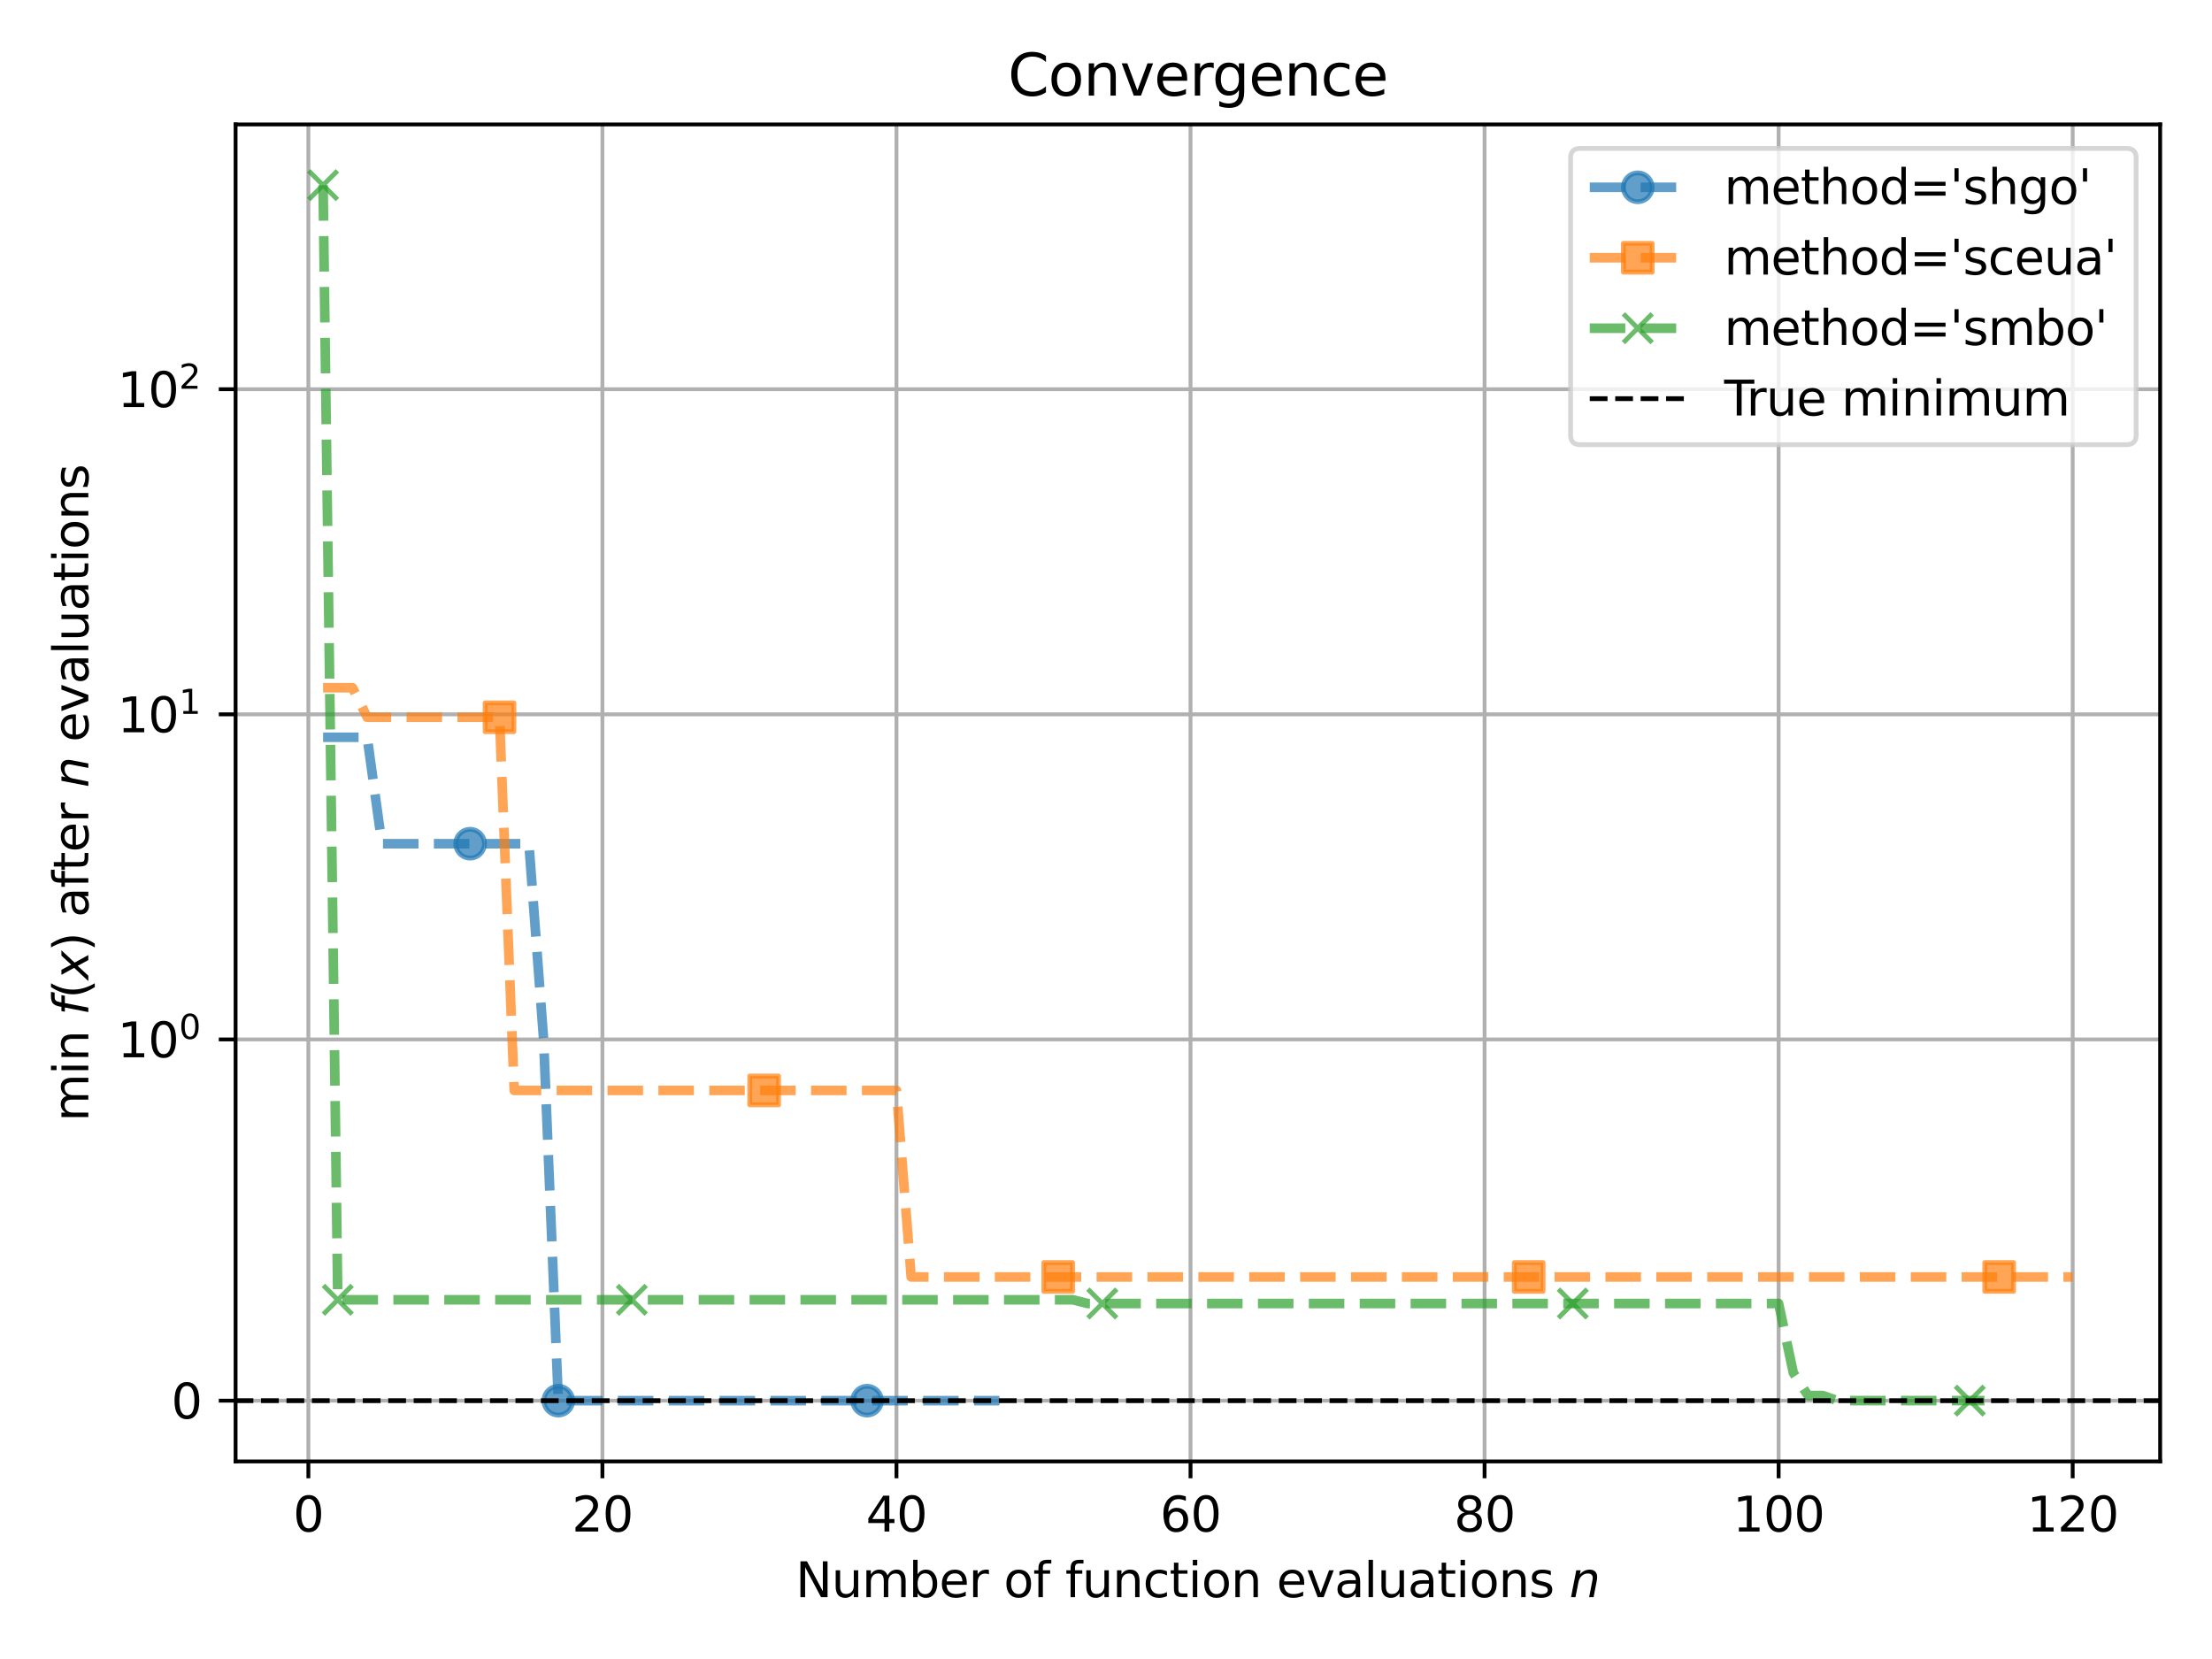 <?xml version="1.0" encoding="utf-8" standalone="no"?>
<!DOCTYPE svg PUBLIC "-//W3C//DTD SVG 1.1//EN"
  "http://www.w3.org/Graphics/SVG/1.1/DTD/svg11.dtd">
<svg xmlns:xlink="http://www.w3.org/1999/xlink" width="460.8pt" height="345.6pt" viewBox="0 0 460.8 345.6" xmlns="http://www.w3.org/2000/svg" version="1.1">
 <defs>
  <style type="text/css">*{stroke-linejoin: round; stroke-linecap: butt}</style>
 </defs>
 <g id="figure_1">
  <g id="patch_1">
   <path d="M 0 345.6 
L 460.8 345.6 
L 460.8 0 
L 0 0 
z
" style="fill: #ffffff"/>
  </g>
  <g id="axes_1">
   <g id="patch_2">
    <path d="M 49.078 304.444 
L 450 304.444 
L 450 25.918 
L 49.078 25.918 
z
" style="fill: #ffffff"/>
   </g>
   <g id="matplotlib.axis_1">
    <g id="xtick_1">
     <g id="line2d_1">
      <path d="M 64.239 304.444 
L 64.239 25.918 
" clip-path="url(#p460c9f48eb)" style="fill: none; stroke: #b0b0b0; stroke-width: 0.8; stroke-linecap: square"/>
     </g>
     <g id="line2d_2">
      <defs>
       <path id="mf8e4bfda42" d="M 0 0 
L 0 3.5 
" style="stroke: #000000; stroke-width: 0.8"/>
      </defs>
      <g>
       <use xlink:href="#mf8e4bfda42" x="64.239" y="304.444" style="stroke: #000000; stroke-width: 0.8"/>
      </g>
     </g>
     <g id="text_1">
      <!-- 0 -->
      <g transform="translate(61.058 319.042) scale(0.1 -0.1)">
       <defs>
        <path id="DejaVuSans-30" d="M 2034 4250 
Q 1547 4250 1301 3770 
Q 1056 3291 1056 2328 
Q 1056 1369 1301 889 
Q 1547 409 2034 409 
Q 2525 409 2770 889 
Q 3016 1369 3016 2328 
Q 3016 3291 2770 3770 
Q 2525 4250 2034 4250 
z
M 2034 4750 
Q 2819 4750 3233 4129 
Q 3647 3509 3647 2328 
Q 3647 1150 3233 529 
Q 2819 -91 2034 -91 
Q 1250 -91 836 529 
Q 422 1150 422 2328 
Q 422 3509 836 4129 
Q 1250 4750 2034 4750 
z
" transform="scale(0.016)"/>
       </defs>
       <use xlink:href="#DejaVuSans-30"/>
      </g>
     </g>
    </g>
    <g id="xtick_2">
     <g id="line2d_3">
      <path d="M 125.495 304.444 
L 125.495 25.918 
" clip-path="url(#p460c9f48eb)" style="fill: none; stroke: #b0b0b0; stroke-width: 0.8; stroke-linecap: square"/>
     </g>
     <g id="line2d_4">
      <g>
       <use xlink:href="#mf8e4bfda42" x="125.495" y="304.444" style="stroke: #000000; stroke-width: 0.8"/>
      </g>
     </g>
     <g id="text_2">
      <!-- 20 -->
      <g transform="translate(119.133 319.042) scale(0.1 -0.1)">
       <defs>
        <path id="DejaVuSans-32" d="M 1228 531 
L 3431 531 
L 3431 0 
L 469 0 
L 469 531 
Q 828 903 1448 1529 
Q 2069 2156 2228 2338 
Q 2531 2678 2651 2914 
Q 2772 3150 2772 3378 
Q 2772 3750 2511 3984 
Q 2250 4219 1831 4219 
Q 1534 4219 1204 4116 
Q 875 4013 500 3803 
L 500 4441 
Q 881 4594 1212 4672 
Q 1544 4750 1819 4750 
Q 2544 4750 2975 4387 
Q 3406 4025 3406 3419 
Q 3406 3131 3298 2873 
Q 3191 2616 2906 2266 
Q 2828 2175 2409 1742 
Q 1991 1309 1228 531 
z
" transform="scale(0.016)"/>
       </defs>
       <use xlink:href="#DejaVuSans-32"/>
       <use xlink:href="#DejaVuSans-30" x="63.623"/>
      </g>
     </g>
    </g>
    <g id="xtick_3">
     <g id="line2d_5">
      <path d="M 186.751 304.444 
L 186.751 25.918 
" clip-path="url(#p460c9f48eb)" style="fill: none; stroke: #b0b0b0; stroke-width: 0.8; stroke-linecap: square"/>
     </g>
     <g id="line2d_6">
      <g>
       <use xlink:href="#mf8e4bfda42" x="186.751" y="304.444" style="stroke: #000000; stroke-width: 0.8"/>
      </g>
     </g>
     <g id="text_3">
      <!-- 40 -->
      <g transform="translate(180.389 319.042) scale(0.1 -0.1)">
       <defs>
        <path id="DejaVuSans-34" d="M 2419 4116 
L 825 1625 
L 2419 1625 
L 2419 4116 
z
M 2253 4666 
L 3047 4666 
L 3047 1625 
L 3713 1625 
L 3713 1100 
L 3047 1100 
L 3047 0 
L 2419 0 
L 2419 1100 
L 313 1100 
L 313 1709 
L 2253 4666 
z
" transform="scale(0.016)"/>
       </defs>
       <use xlink:href="#DejaVuSans-34"/>
       <use xlink:href="#DejaVuSans-30" x="63.623"/>
      </g>
     </g>
    </g>
    <g id="xtick_4">
     <g id="line2d_7">
      <path d="M 248.008 304.444 
L 248.008 25.918 
" clip-path="url(#p460c9f48eb)" style="fill: none; stroke: #b0b0b0; stroke-width: 0.8; stroke-linecap: square"/>
     </g>
     <g id="line2d_8">
      <g>
       <use xlink:href="#mf8e4bfda42" x="248.008" y="304.444" style="stroke: #000000; stroke-width: 0.8"/>
      </g>
     </g>
     <g id="text_4">
      <!-- 60 -->
      <g transform="translate(241.645 319.042) scale(0.1 -0.1)">
       <defs>
        <path id="DejaVuSans-36" d="M 2113 2584 
Q 1688 2584 1439 2293 
Q 1191 2003 1191 1497 
Q 1191 994 1439 701 
Q 1688 409 2113 409 
Q 2538 409 2786 701 
Q 3034 994 3034 1497 
Q 3034 2003 2786 2293 
Q 2538 2584 2113 2584 
z
M 3366 4563 
L 3366 3988 
Q 3128 4100 2886 4159 
Q 2644 4219 2406 4219 
Q 1781 4219 1451 3797 
Q 1122 3375 1075 2522 
Q 1259 2794 1537 2939 
Q 1816 3084 2150 3084 
Q 2853 3084 3261 2657 
Q 3669 2231 3669 1497 
Q 3669 778 3244 343 
Q 2819 -91 2113 -91 
Q 1303 -91 875 529 
Q 447 1150 447 2328 
Q 447 3434 972 4092 
Q 1497 4750 2381 4750 
Q 2619 4750 2861 4703 
Q 3103 4656 3366 4563 
z
" transform="scale(0.016)"/>
       </defs>
       <use xlink:href="#DejaVuSans-36"/>
       <use xlink:href="#DejaVuSans-30" x="63.623"/>
      </g>
     </g>
    </g>
    <g id="xtick_5">
     <g id="line2d_9">
      <path d="M 309.264 304.444 
L 309.264 25.918 
" clip-path="url(#p460c9f48eb)" style="fill: none; stroke: #b0b0b0; stroke-width: 0.8; stroke-linecap: square"/>
     </g>
     <g id="line2d_10">
      <g>
       <use xlink:href="#mf8e4bfda42" x="309.264" y="304.444" style="stroke: #000000; stroke-width: 0.8"/>
      </g>
     </g>
     <g id="text_5">
      <!-- 80 -->
      <g transform="translate(302.901 319.042) scale(0.1 -0.1)">
       <defs>
        <path id="DejaVuSans-38" d="M 2034 2216 
Q 1584 2216 1326 1975 
Q 1069 1734 1069 1313 
Q 1069 891 1326 650 
Q 1584 409 2034 409 
Q 2484 409 2743 651 
Q 3003 894 3003 1313 
Q 3003 1734 2745 1975 
Q 2488 2216 2034 2216 
z
M 1403 2484 
Q 997 2584 770 2862 
Q 544 3141 544 3541 
Q 544 4100 942 4425 
Q 1341 4750 2034 4750 
Q 2731 4750 3128 4425 
Q 3525 4100 3525 3541 
Q 3525 3141 3298 2862 
Q 3072 2584 2669 2484 
Q 3125 2378 3379 2068 
Q 3634 1759 3634 1313 
Q 3634 634 3220 271 
Q 2806 -91 2034 -91 
Q 1263 -91 848 271 
Q 434 634 434 1313 
Q 434 1759 690 2068 
Q 947 2378 1403 2484 
z
M 1172 3481 
Q 1172 3119 1398 2916 
Q 1625 2713 2034 2713 
Q 2441 2713 2670 2916 
Q 2900 3119 2900 3481 
Q 2900 3844 2670 4047 
Q 2441 4250 2034 4250 
Q 1625 4250 1398 4047 
Q 1172 3844 1172 3481 
z
" transform="scale(0.016)"/>
       </defs>
       <use xlink:href="#DejaVuSans-38"/>
       <use xlink:href="#DejaVuSans-30" x="63.623"/>
      </g>
     </g>
    </g>
    <g id="xtick_6">
     <g id="line2d_11">
      <path d="M 370.52 304.444 
L 370.52 25.918 
" clip-path="url(#p460c9f48eb)" style="fill: none; stroke: #b0b0b0; stroke-width: 0.8; stroke-linecap: square"/>
     </g>
     <g id="line2d_12">
      <g>
       <use xlink:href="#mf8e4bfda42" x="370.52" y="304.444" style="stroke: #000000; stroke-width: 0.8"/>
      </g>
     </g>
     <g id="text_6">
      <!-- 100 -->
      <g transform="translate(360.976 319.042) scale(0.1 -0.1)">
       <defs>
        <path id="DejaVuSans-31" d="M 794 531 
L 1825 531 
L 1825 4091 
L 703 3866 
L 703 4441 
L 1819 4666 
L 2450 4666 
L 2450 531 
L 3481 531 
L 3481 0 
L 794 0 
L 794 531 
z
" transform="scale(0.016)"/>
       </defs>
       <use xlink:href="#DejaVuSans-31"/>
       <use xlink:href="#DejaVuSans-30" x="63.623"/>
       <use xlink:href="#DejaVuSans-30" x="127.246"/>
      </g>
     </g>
    </g>
    <g id="xtick_7">
     <g id="line2d_13">
      <path d="M 431.776 304.444 
L 431.776 25.918 
" clip-path="url(#p460c9f48eb)" style="fill: none; stroke: #b0b0b0; stroke-width: 0.8; stroke-linecap: square"/>
     </g>
     <g id="line2d_14">
      <g>
       <use xlink:href="#mf8e4bfda42" x="431.776" y="304.444" style="stroke: #000000; stroke-width: 0.8"/>
      </g>
     </g>
     <g id="text_7">
      <!-- 120 -->
      <g transform="translate(422.233 319.042) scale(0.1 -0.1)">
       <use xlink:href="#DejaVuSans-31"/>
       <use xlink:href="#DejaVuSans-32" x="63.623"/>
       <use xlink:href="#DejaVuSans-30" x="127.246"/>
      </g>
     </g>
    </g>
    <g id="text_8">
     <!-- Number of function evaluations $n$ -->
     <g transform="translate(165.739 332.72) scale(0.1 -0.1)">
      <defs>
       <path id="DejaVuSans-4e" d="M 628 4666 
L 1478 4666 
L 3547 763 
L 3547 4666 
L 4159 4666 
L 4159 0 
L 3309 0 
L 1241 3903 
L 1241 0 
L 628 0 
L 628 4666 
z
" transform="scale(0.016)"/>
       <path id="DejaVuSans-75" d="M 544 1381 
L 544 3500 
L 1119 3500 
L 1119 1403 
Q 1119 906 1312 657 
Q 1506 409 1894 409 
Q 2359 409 2629 706 
Q 2900 1003 2900 1516 
L 2900 3500 
L 3475 3500 
L 3475 0 
L 2900 0 
L 2900 538 
Q 2691 219 2414 64 
Q 2138 -91 1772 -91 
Q 1169 -91 856 284 
Q 544 659 544 1381 
z
M 1991 3584 
L 1991 3584 
z
" transform="scale(0.016)"/>
       <path id="DejaVuSans-6d" d="M 3328 2828 
Q 3544 3216 3844 3400 
Q 4144 3584 4550 3584 
Q 5097 3584 5394 3201 
Q 5691 2819 5691 2113 
L 5691 0 
L 5113 0 
L 5113 2094 
Q 5113 2597 4934 2840 
Q 4756 3084 4391 3084 
Q 3944 3084 3684 2787 
Q 3425 2491 3425 1978 
L 3425 0 
L 2847 0 
L 2847 2094 
Q 2847 2600 2669 2842 
Q 2491 3084 2119 3084 
Q 1678 3084 1418 2786 
Q 1159 2488 1159 1978 
L 1159 0 
L 581 0 
L 581 3500 
L 1159 3500 
L 1159 2956 
Q 1356 3278 1631 3431 
Q 1906 3584 2284 3584 
Q 2666 3584 2933 3390 
Q 3200 3197 3328 2828 
z
" transform="scale(0.016)"/>
       <path id="DejaVuSans-62" d="M 3116 1747 
Q 3116 2381 2855 2742 
Q 2594 3103 2138 3103 
Q 1681 3103 1420 2742 
Q 1159 2381 1159 1747 
Q 1159 1113 1420 752 
Q 1681 391 2138 391 
Q 2594 391 2855 752 
Q 3116 1113 3116 1747 
z
M 1159 2969 
Q 1341 3281 1617 3432 
Q 1894 3584 2278 3584 
Q 2916 3584 3314 3078 
Q 3713 2572 3713 1747 
Q 3713 922 3314 415 
Q 2916 -91 2278 -91 
Q 1894 -91 1617 61 
Q 1341 213 1159 525 
L 1159 0 
L 581 0 
L 581 4863 
L 1159 4863 
L 1159 2969 
z
" transform="scale(0.016)"/>
       <path id="DejaVuSans-65" d="M 3597 1894 
L 3597 1613 
L 953 1613 
Q 991 1019 1311 708 
Q 1631 397 2203 397 
Q 2534 397 2845 478 
Q 3156 559 3463 722 
L 3463 178 
Q 3153 47 2828 -22 
Q 2503 -91 2169 -91 
Q 1331 -91 842 396 
Q 353 884 353 1716 
Q 353 2575 817 3079 
Q 1281 3584 2069 3584 
Q 2775 3584 3186 3129 
Q 3597 2675 3597 1894 
z
M 3022 2063 
Q 3016 2534 2758 2815 
Q 2500 3097 2075 3097 
Q 1594 3097 1305 2825 
Q 1016 2553 972 2059 
L 3022 2063 
z
" transform="scale(0.016)"/>
       <path id="DejaVuSans-72" d="M 2631 2963 
Q 2534 3019 2420 3045 
Q 2306 3072 2169 3072 
Q 1681 3072 1420 2755 
Q 1159 2438 1159 1844 
L 1159 0 
L 581 0 
L 581 3500 
L 1159 3500 
L 1159 2956 
Q 1341 3275 1631 3429 
Q 1922 3584 2338 3584 
Q 2397 3584 2469 3576 
Q 2541 3569 2628 3553 
L 2631 2963 
z
" transform="scale(0.016)"/>
       <path id="DejaVuSans-20" transform="scale(0.016)"/>
       <path id="DejaVuSans-6f" d="M 1959 3097 
Q 1497 3097 1228 2736 
Q 959 2375 959 1747 
Q 959 1119 1226 758 
Q 1494 397 1959 397 
Q 2419 397 2687 759 
Q 2956 1122 2956 1747 
Q 2956 2369 2687 2733 
Q 2419 3097 1959 3097 
z
M 1959 3584 
Q 2709 3584 3137 3096 
Q 3566 2609 3566 1747 
Q 3566 888 3137 398 
Q 2709 -91 1959 -91 
Q 1206 -91 779 398 
Q 353 888 353 1747 
Q 353 2609 779 3096 
Q 1206 3584 1959 3584 
z
" transform="scale(0.016)"/>
       <path id="DejaVuSans-66" d="M 2375 4863 
L 2375 4384 
L 1825 4384 
Q 1516 4384 1395 4259 
Q 1275 4134 1275 3809 
L 1275 3500 
L 2222 3500 
L 2222 3053 
L 1275 3053 
L 1275 0 
L 697 0 
L 697 3053 
L 147 3053 
L 147 3500 
L 697 3500 
L 697 3744 
Q 697 4328 969 4595 
Q 1241 4863 1831 4863 
L 2375 4863 
z
" transform="scale(0.016)"/>
       <path id="DejaVuSans-6e" d="M 3513 2113 
L 3513 0 
L 2938 0 
L 2938 2094 
Q 2938 2591 2744 2837 
Q 2550 3084 2163 3084 
Q 1697 3084 1428 2787 
Q 1159 2491 1159 1978 
L 1159 0 
L 581 0 
L 581 3500 
L 1159 3500 
L 1159 2956 
Q 1366 3272 1645 3428 
Q 1925 3584 2291 3584 
Q 2894 3584 3203 3211 
Q 3513 2838 3513 2113 
z
" transform="scale(0.016)"/>
       <path id="DejaVuSans-63" d="M 3122 3366 
L 3122 2828 
Q 2878 2963 2633 3030 
Q 2388 3097 2138 3097 
Q 1578 3097 1268 2742 
Q 959 2388 959 1747 
Q 959 1106 1268 751 
Q 1578 397 2138 397 
Q 2388 397 2633 464 
Q 2878 531 3122 666 
L 3122 134 
Q 2881 22 2623 -34 
Q 2366 -91 2075 -91 
Q 1284 -91 818 406 
Q 353 903 353 1747 
Q 353 2603 823 3093 
Q 1294 3584 2113 3584 
Q 2378 3584 2631 3529 
Q 2884 3475 3122 3366 
z
" transform="scale(0.016)"/>
       <path id="DejaVuSans-74" d="M 1172 4494 
L 1172 3500 
L 2356 3500 
L 2356 3053 
L 1172 3053 
L 1172 1153 
Q 1172 725 1289 603 
Q 1406 481 1766 481 
L 2356 481 
L 2356 0 
L 1766 0 
Q 1100 0 847 248 
Q 594 497 594 1153 
L 594 3053 
L 172 3053 
L 172 3500 
L 594 3500 
L 594 4494 
L 1172 4494 
z
" transform="scale(0.016)"/>
       <path id="DejaVuSans-69" d="M 603 3500 
L 1178 3500 
L 1178 0 
L 603 0 
L 603 3500 
z
M 603 4863 
L 1178 4863 
L 1178 4134 
L 603 4134 
L 603 4863 
z
" transform="scale(0.016)"/>
       <path id="DejaVuSans-76" d="M 191 3500 
L 800 3500 
L 1894 563 
L 2988 3500 
L 3597 3500 
L 2284 0 
L 1503 0 
L 191 3500 
z
" transform="scale(0.016)"/>
       <path id="DejaVuSans-61" d="M 2194 1759 
Q 1497 1759 1228 1600 
Q 959 1441 959 1056 
Q 959 750 1161 570 
Q 1363 391 1709 391 
Q 2188 391 2477 730 
Q 2766 1069 2766 1631 
L 2766 1759 
L 2194 1759 
z
M 3341 1997 
L 3341 0 
L 2766 0 
L 2766 531 
Q 2569 213 2275 61 
Q 1981 -91 1556 -91 
Q 1019 -91 701 211 
Q 384 513 384 1019 
Q 384 1609 779 1909 
Q 1175 2209 1959 2209 
L 2766 2209 
L 2766 2266 
Q 2766 2663 2505 2880 
Q 2244 3097 1772 3097 
Q 1472 3097 1187 3025 
Q 903 2953 641 2809 
L 641 3341 
Q 956 3463 1253 3523 
Q 1550 3584 1831 3584 
Q 2591 3584 2966 3190 
Q 3341 2797 3341 1997 
z
" transform="scale(0.016)"/>
       <path id="DejaVuSans-6c" d="M 603 4863 
L 1178 4863 
L 1178 0 
L 603 0 
L 603 4863 
z
" transform="scale(0.016)"/>
       <path id="DejaVuSans-73" d="M 2834 3397 
L 2834 2853 
Q 2591 2978 2328 3040 
Q 2066 3103 1784 3103 
Q 1356 3103 1142 2972 
Q 928 2841 928 2578 
Q 928 2378 1081 2264 
Q 1234 2150 1697 2047 
L 1894 2003 
Q 2506 1872 2764 1633 
Q 3022 1394 3022 966 
Q 3022 478 2636 193 
Q 2250 -91 1575 -91 
Q 1294 -91 989 -36 
Q 684 19 347 128 
L 347 722 
Q 666 556 975 473 
Q 1284 391 1588 391 
Q 1994 391 2212 530 
Q 2431 669 2431 922 
Q 2431 1156 2273 1281 
Q 2116 1406 1581 1522 
L 1381 1569 
Q 847 1681 609 1914 
Q 372 2147 372 2553 
Q 372 3047 722 3315 
Q 1072 3584 1716 3584 
Q 2034 3584 2315 3537 
Q 2597 3491 2834 3397 
z
" transform="scale(0.016)"/>
       <path id="DejaVuSans-Oblique-6e" d="M 3566 2113 
L 3156 0 
L 2578 0 
L 2988 2091 
Q 3016 2238 3031 2350 
Q 3047 2463 3047 2528 
Q 3047 2791 2881 2937 
Q 2716 3084 2419 3084 
Q 1956 3084 1622 2776 
Q 1288 2469 1184 1941 
L 800 0 
L 225 0 
L 903 3500 
L 1478 3500 
L 1363 2950 
Q 1603 3253 1940 3418 
Q 2278 3584 2650 3584 
Q 3113 3584 3367 3334 
Q 3622 3084 3622 2631 
Q 3622 2519 3608 2391 
Q 3594 2263 3566 2113 
z
" transform="scale(0.016)"/>
      </defs>
      <use xlink:href="#DejaVuSans-4e" transform="translate(0 0.016)"/>
      <use xlink:href="#DejaVuSans-75" transform="translate(74.805 0.016)"/>
      <use xlink:href="#DejaVuSans-6d" transform="translate(138.184 0.016)"/>
      <use xlink:href="#DejaVuSans-62" transform="translate(235.596 0.016)"/>
      <use xlink:href="#DejaVuSans-65" transform="translate(299.072 0.016)"/>
      <use xlink:href="#DejaVuSans-72" transform="translate(360.596 0.016)"/>
      <use xlink:href="#DejaVuSans-20" transform="translate(401.709 0.016)"/>
      <use xlink:href="#DejaVuSans-6f" transform="translate(433.496 0.016)"/>
      <use xlink:href="#DejaVuSans-66" transform="translate(494.678 0.016)"/>
      <use xlink:href="#DejaVuSans-20" transform="translate(529.883 0.016)"/>
      <use xlink:href="#DejaVuSans-66" transform="translate(561.67 0.016)"/>
      <use xlink:href="#DejaVuSans-75" transform="translate(596.875 0.016)"/>
      <use xlink:href="#DejaVuSans-6e" transform="translate(660.254 0.016)"/>
      <use xlink:href="#DejaVuSans-63" transform="translate(723.633 0.016)"/>
      <use xlink:href="#DejaVuSans-74" transform="translate(778.613 0.016)"/>
      <use xlink:href="#DejaVuSans-69" transform="translate(817.822 0.016)"/>
      <use xlink:href="#DejaVuSans-6f" transform="translate(845.605 0.016)"/>
      <use xlink:href="#DejaVuSans-6e" transform="translate(906.787 0.016)"/>
      <use xlink:href="#DejaVuSans-20" transform="translate(970.166 0.016)"/>
      <use xlink:href="#DejaVuSans-65" transform="translate(1001.953 0.016)"/>
      <use xlink:href="#DejaVuSans-76" transform="translate(1063.477 0.016)"/>
      <use xlink:href="#DejaVuSans-61" transform="translate(1122.656 0.016)"/>
      <use xlink:href="#DejaVuSans-6c" transform="translate(1183.936 0.016)"/>
      <use xlink:href="#DejaVuSans-75" transform="translate(1211.719 0.016)"/>
      <use xlink:href="#DejaVuSans-61" transform="translate(1275.098 0.016)"/>
      <use xlink:href="#DejaVuSans-74" transform="translate(1336.377 0.016)"/>
      <use xlink:href="#DejaVuSans-69" transform="translate(1375.586 0.016)"/>
      <use xlink:href="#DejaVuSans-6f" transform="translate(1403.369 0.016)"/>
      <use xlink:href="#DejaVuSans-6e" transform="translate(1464.551 0.016)"/>
      <use xlink:href="#DejaVuSans-73" transform="translate(1527.93 0.016)"/>
      <use xlink:href="#DejaVuSans-20" transform="translate(1580.029 0.016)"/>
      <use xlink:href="#DejaVuSans-Oblique-6e" transform="translate(1611.816 0.016)"/>
     </g>
    </g>
   </g>
   <g id="matplotlib.axis_2">
    <g id="ytick_1">
     <g id="line2d_15">
      <path d="M 49.078 291.783 
L 450 291.783 
" clip-path="url(#p460c9f48eb)" style="fill: none; stroke: #b0b0b0; stroke-width: 0.8; stroke-linecap: square"/>
     </g>
     <g id="line2d_16">
      <defs>
       <path id="me5f0eb1ad9" d="M 0 0 
L -3.5 0 
" style="stroke: #000000; stroke-width: 0.8"/>
      </defs>
      <g>
       <use xlink:href="#me5f0eb1ad9" x="49.078" y="291.783" style="stroke: #000000; stroke-width: 0.8"/>
      </g>
     </g>
     <g id="text_9">
      <!-- $\mathdefault{0}$ -->
      <g transform="translate(35.678 295.583) scale(0.1 -0.1)">
       <use xlink:href="#DejaVuSans-30" transform="translate(0 0.781)"/>
      </g>
     </g>
    </g>
    <g id="ytick_2">
     <g id="line2d_17">
      <path d="M 49.078 216.533 
L 450 216.533 
" clip-path="url(#p460c9f48eb)" style="fill: none; stroke: #b0b0b0; stroke-width: 0.8; stroke-linecap: square"/>
     </g>
     <g id="line2d_18">
      <g>
       <use xlink:href="#me5f0eb1ad9" x="49.078" y="216.533" style="stroke: #000000; stroke-width: 0.8"/>
      </g>
     </g>
     <g id="text_10">
      <!-- $\mathdefault{10^{0}}$ -->
      <g transform="translate(24.478 220.332) scale(0.1 -0.1)">
       <use xlink:href="#DejaVuSans-31" transform="translate(0 0.766)"/>
       <use xlink:href="#DejaVuSans-30" transform="translate(63.623 0.766)"/>
       <use xlink:href="#DejaVuSans-30" transform="translate(128.203 39.047) scale(0.7)"/>
      </g>
     </g>
    </g>
    <g id="ytick_3">
     <g id="line2d_19">
      <path d="M 49.078 148.807 
L 450 148.807 
" clip-path="url(#p460c9f48eb)" style="fill: none; stroke: #b0b0b0; stroke-width: 0.8; stroke-linecap: square"/>
     </g>
     <g id="line2d_20">
      <g>
       <use xlink:href="#me5f0eb1ad9" x="49.078" y="148.807" style="stroke: #000000; stroke-width: 0.8"/>
      </g>
     </g>
     <g id="text_11">
      <!-- $\mathdefault{10^{1}}$ -->
      <g transform="translate(24.478 152.607) scale(0.1 -0.1)">
       <use xlink:href="#DejaVuSans-31" transform="translate(0 0.684)"/>
       <use xlink:href="#DejaVuSans-30" transform="translate(63.623 0.684)"/>
       <use xlink:href="#DejaVuSans-31" transform="translate(128.203 38.966) scale(0.7)"/>
      </g>
     </g>
    </g>
    <g id="ytick_4">
     <g id="line2d_21">
      <path d="M 49.078 81.082 
L 450 81.082 
" clip-path="url(#p460c9f48eb)" style="fill: none; stroke: #b0b0b0; stroke-width: 0.8; stroke-linecap: square"/>
     </g>
     <g id="line2d_22">
      <g>
       <use xlink:href="#me5f0eb1ad9" x="49.078" y="81.082" style="stroke: #000000; stroke-width: 0.8"/>
      </g>
     </g>
     <g id="text_12">
      <!-- $\mathdefault{10^{2}}$ -->
      <g transform="translate(24.478 84.881) scale(0.1 -0.1)">
       <use xlink:href="#DejaVuSans-31" transform="translate(0 0.766)"/>
       <use xlink:href="#DejaVuSans-30" transform="translate(63.623 0.766)"/>
       <use xlink:href="#DejaVuSans-32" transform="translate(128.203 39.047) scale(0.7)"/>
      </g>
     </g>
    </g>
    <g id="text_13">
     <!-- $\min\ f(x)$ after $n$ evaluations -->
     <g transform="translate(18.398 233.631) rotate(-90) scale(0.1 -0.1)">
      <defs>
       <path id="DejaVuSans-Oblique-66" d="M 3059 4863 
L 2969 4384 
L 2419 4384 
Q 2106 4384 1964 4261 
Q 1822 4138 1753 3809 
L 1691 3500 
L 2638 3500 
L 2553 3053 
L 1606 3053 
L 1013 0 
L 434 0 
L 1031 3053 
L 481 3053 
L 563 3500 
L 1113 3500 
L 1159 3744 
Q 1278 4363 1576 4613 
Q 1875 4863 2516 4863 
L 3059 4863 
z
" transform="scale(0.016)"/>
       <path id="DejaVuSans-28" d="M 1984 4856 
Q 1566 4138 1362 3434 
Q 1159 2731 1159 2009 
Q 1159 1288 1364 580 
Q 1569 -128 1984 -844 
L 1484 -844 
Q 1016 -109 783 600 
Q 550 1309 550 2009 
Q 550 2706 781 3412 
Q 1013 4119 1484 4856 
L 1984 4856 
z
" transform="scale(0.016)"/>
       <path id="DejaVuSans-Oblique-78" d="M 3841 3500 
L 2234 1784 
L 3219 0 
L 2559 0 
L 1819 1388 
L 531 0 
L -166 0 
L 1556 1844 
L 641 3500 
L 1300 3500 
L 1972 2234 
L 3144 3500 
L 3841 3500 
z
" transform="scale(0.016)"/>
       <path id="DejaVuSans-29" d="M 513 4856 
L 1013 4856 
Q 1481 4119 1714 3412 
Q 1947 2706 1947 2009 
Q 1947 1309 1714 600 
Q 1481 -109 1013 -844 
L 513 -844 
Q 928 -128 1133 580 
Q 1338 1288 1338 2009 
Q 1338 2731 1133 3434 
Q 928 4138 513 4856 
z
" transform="scale(0.016)"/>
      </defs>
      <use xlink:href="#DejaVuSans-6d" transform="translate(0 0.016)"/>
      <use xlink:href="#DejaVuSans-69" transform="translate(97.412 0.016)"/>
      <use xlink:href="#DejaVuSans-6e" transform="translate(125.195 0.016)"/>
      <use xlink:href="#DejaVuSans-Oblique-66" transform="translate(221.045 0.016)"/>
      <use xlink:href="#DejaVuSans-28" transform="translate(256.25 0.016)"/>
      <use xlink:href="#DejaVuSans-Oblique-78" transform="translate(295.263 0.016)"/>
      <use xlink:href="#DejaVuSans-29" transform="translate(354.443 0.016)"/>
      <use xlink:href="#DejaVuSans-20" transform="translate(393.457 0.016)"/>
      <use xlink:href="#DejaVuSans-61" transform="translate(425.244 0.016)"/>
      <use xlink:href="#DejaVuSans-66" transform="translate(486.523 0.016)"/>
      <use xlink:href="#DejaVuSans-74" transform="translate(521.728 0.016)"/>
      <use xlink:href="#DejaVuSans-65" transform="translate(560.937 0.016)"/>
      <use xlink:href="#DejaVuSans-72" transform="translate(622.461 0.016)"/>
      <use xlink:href="#DejaVuSans-20" transform="translate(663.574 0.016)"/>
      <use xlink:href="#DejaVuSans-Oblique-6e" transform="translate(695.361 0.016)"/>
      <use xlink:href="#DejaVuSans-20" transform="translate(758.74 0.016)"/>
      <use xlink:href="#DejaVuSans-65" transform="translate(790.527 0.016)"/>
      <use xlink:href="#DejaVuSans-76" transform="translate(852.05 0.016)"/>
      <use xlink:href="#DejaVuSans-61" transform="translate(911.23 0.016)"/>
      <use xlink:href="#DejaVuSans-6c" transform="translate(972.509 0.016)"/>
      <use xlink:href="#DejaVuSans-75" transform="translate(1000.293 0.016)"/>
      <use xlink:href="#DejaVuSans-61" transform="translate(1063.672 0.016)"/>
      <use xlink:href="#DejaVuSans-74" transform="translate(1124.951 0.016)"/>
      <use xlink:href="#DejaVuSans-69" transform="translate(1164.16 0.016)"/>
      <use xlink:href="#DejaVuSans-6f" transform="translate(1191.943 0.016)"/>
      <use xlink:href="#DejaVuSans-6e" transform="translate(1253.125 0.016)"/>
      <use xlink:href="#DejaVuSans-73" transform="translate(1316.504 0.016)"/>
     </g>
    </g>
   </g>
   <g id="line2d_23">
    <path d="M 67.302 153.587 
L 70.365 153.587 
L 73.427 153.587 
L 76.49 153.587 
L 79.553 175.758 
L 82.616 175.758 
L 85.679 175.758 
L 88.742 175.758 
L 91.804 175.758 
L 94.867 175.758 
L 97.93 175.758 
L 100.993 175.758 
L 104.056 175.758 
L 107.118 175.758 
L 110.181 175.758 
L 113.244 216.533 
L 116.307 291.783 
L 119.37 291.783 
L 122.432 291.783 
L 125.495 291.783 
L 128.558 291.783 
L 131.621 291.783 
L 134.684 291.783 
L 137.746 291.783 
L 140.809 291.783 
L 143.872 291.783 
L 146.935 291.783 
L 149.998 291.783 
L 153.061 291.783 
L 156.123 291.783 
L 159.186 291.783 
L 162.249 291.783 
L 165.312 291.783 
L 168.375 291.783 
L 171.437 291.783 
L 174.5 291.783 
L 177.563 291.783 
L 180.626 291.783 
L 183.689 291.783 
L 186.751 291.783 
L 189.814 291.783 
L 192.877 291.783 
L 195.94 291.783 
L 199.003 291.783 
L 202.066 291.783 
L 205.128 291.783 
L 208.191 291.783 
" clip-path="url(#p460c9f48eb)" style="fill: none; stroke-dasharray: 7.4,3.2; stroke-dashoffset: 0; stroke: #1f77b4; stroke-opacity: 0.7; stroke-width: 2"/>
    <defs>
     <path id="med394a1a73" d="M 0 3 
C 0.796 3 1.559 2.684 2.121 2.121 
C 2.684 1.559 3 0.796 3 0 
C 3 -0.796 2.684 -1.559 2.121 -2.121 
C 1.559 -2.684 0.796 -3 0 -3 
C -0.796 -3 -1.559 -2.684 -2.121 -2.121 
C -2.684 -1.559 -3 -0.796 -3 0 
C -3 0.796 -2.684 1.559 -2.121 2.121 
C -1.559 2.684 -0.796 3 0 3 
z
" style="stroke: #1f77b4; stroke-opacity: 0.7"/>
    </defs>
    <g clip-path="url(#p460c9f48eb)">
     <use xlink:href="#med394a1a73" x="97.93" y="175.758" style="fill: #1f77b4; fill-opacity: 0.7; stroke: #1f77b4; stroke-opacity: 0.7"/>
     <use xlink:href="#med394a1a73" x="116.307" y="291.783" style="fill: #1f77b4; fill-opacity: 0.7; stroke: #1f77b4; stroke-opacity: 0.7"/>
     <use xlink:href="#med394a1a73" x="180.626" y="291.783" style="fill: #1f77b4; fill-opacity: 0.7; stroke: #1f77b4; stroke-opacity: 0.7"/>
    </g>
   </g>
   <g id="line2d_24">
    <path d="M 67.302 143.265 
L 70.365 143.265 
L 73.427 143.265 
L 76.49 149.423 
L 79.553 149.423 
L 82.616 149.423 
L 85.679 149.423 
L 88.742 149.423 
L 91.804 149.423 
L 94.867 149.423 
L 97.93 149.423 
L 100.993 149.423 
L 104.056 149.423 
L 107.118 227.157 
L 110.181 227.157 
L 113.244 227.157 
L 116.307 227.157 
L 119.37 227.157 
L 122.432 227.157 
L 125.495 227.157 
L 128.558 227.157 
L 131.621 227.157 
L 134.684 227.157 
L 137.746 227.157 
L 140.809 227.157 
L 143.872 227.157 
L 146.935 227.157 
L 149.998 227.157 
L 153.061 227.157 
L 156.123 227.157 
L 159.186 227.157 
L 162.249 227.157 
L 165.312 227.157 
L 168.375 227.157 
L 171.437 227.157 
L 174.5 227.157 
L 177.563 227.157 
L 180.626 227.157 
L 183.689 227.157 
L 186.751 227.157 
L 189.814 266.013 
L 192.877 266.013 
L 195.94 266.013 
L 199.003 266.013 
L 202.066 266.013 
L 205.128 266.013 
L 208.191 266.013 
L 211.254 266.013 
L 214.317 266.013 
L 217.38 266.013 
L 220.442 266.013 
L 223.505 266.013 
L 226.568 266.013 
L 229.631 266.013 
L 232.694 266.013 
L 235.756 266.013 
L 238.819 266.013 
L 241.882 266.013 
L 244.945 266.013 
L 248.008 266.013 
L 251.07 266.013 
L 254.133 266.013 
L 257.196 266.013 
L 260.259 266.013 
L 263.322 266.013 
L 266.385 266.013 
L 269.447 266.013 
L 272.51 266.013 
L 275.573 266.013 
L 278.636 266.013 
L 281.699 266.013 
L 284.761 266.013 
L 287.824 266.013 
L 290.887 266.013 
L 293.95 266.013 
L 297.013 266.013 
L 300.075 266.013 
L 303.138 266.013 
L 306.201 266.013 
L 309.264 266.013 
L 312.327 266.013 
L 315.389 266.013 
L 318.452 266.013 
L 321.515 266.013 
L 324.578 266.013 
L 327.641 266.013 
L 330.704 266.013 
L 333.766 266.013 
L 336.829 266.013 
L 339.892 266.013 
L 342.955 266.013 
L 346.018 266.013 
L 349.08 266.013 
L 352.143 266.013 
L 355.206 266.013 
L 358.269 266.013 
L 361.332 266.013 
L 364.394 266.013 
L 367.457 266.013 
L 370.52 266.013 
L 373.583 266.013 
L 376.646 266.013 
L 379.709 266.013 
L 382.771 266.013 
L 385.834 266.013 
L 388.897 266.013 
L 391.96 266.013 
L 395.023 266.013 
L 398.085 266.013 
L 401.148 266.013 
L 404.211 266.013 
L 407.274 266.013 
L 410.337 266.013 
L 413.399 266.013 
L 416.462 266.013 
L 419.525 266.013 
L 422.588 266.013 
L 425.651 266.013 
L 428.713 266.013 
L 431.776 266.013 
" clip-path="url(#p460c9f48eb)" style="fill: none; stroke-dasharray: 7.4,3.2; stroke-dashoffset: 0; stroke: #ff7f0e; stroke-opacity: 0.7; stroke-width: 2"/>
    <defs>
     <path id="m06a09ba4d0" d="M -3 3 
L 3 3 
L 3 -3 
L -3 -3 
z
" style="stroke: #ff7f0e; stroke-opacity: 0.7; stroke-linejoin: miter"/>
    </defs>
    <g clip-path="url(#p460c9f48eb)">
     <use xlink:href="#m06a09ba4d0" x="104.056" y="149.423" style="fill: #ff7f0e; fill-opacity: 0.7; stroke: #ff7f0e; stroke-opacity: 0.7; stroke-linejoin: miter"/>
     <use xlink:href="#m06a09ba4d0" x="159.186" y="227.157" style="fill: #ff7f0e; fill-opacity: 0.7; stroke: #ff7f0e; stroke-opacity: 0.7; stroke-linejoin: miter"/>
     <use xlink:href="#m06a09ba4d0" x="220.442" y="266.013" style="fill: #ff7f0e; fill-opacity: 0.7; stroke: #ff7f0e; stroke-opacity: 0.7; stroke-linejoin: miter"/>
     <use xlink:href="#m06a09ba4d0" x="318.452" y="266.013" style="fill: #ff7f0e; fill-opacity: 0.7; stroke: #ff7f0e; stroke-opacity: 0.7; stroke-linejoin: miter"/>
     <use xlink:href="#m06a09ba4d0" x="416.462" y="266.013" style="fill: #ff7f0e; fill-opacity: 0.7; stroke: #ff7f0e; stroke-opacity: 0.7; stroke-linejoin: miter"/>
    </g>
   </g>
   <g id="line2d_25">
    <path d="M 67.302 38.578 
L 70.365 270.775 
L 73.427 270.775 
L 76.49 270.775 
L 79.553 270.775 
L 82.616 270.775 
L 85.679 270.775 
L 88.742 270.775 
L 91.804 270.775 
L 94.867 270.775 
L 97.93 270.775 
L 100.993 270.775 
L 104.056 270.775 
L 107.118 270.775 
L 110.181 270.775 
L 113.244 270.775 
L 116.307 270.775 
L 119.37 270.775 
L 122.432 270.775 
L 125.495 270.775 
L 128.558 270.775 
L 131.621 270.775 
L 134.684 270.775 
L 137.746 270.775 
L 140.809 270.775 
L 143.872 270.775 
L 146.935 270.775 
L 149.998 270.775 
L 153.061 270.775 
L 156.123 270.775 
L 159.186 270.775 
L 162.249 270.775 
L 165.312 270.775 
L 168.375 270.775 
L 171.437 270.775 
L 174.5 270.775 
L 177.563 270.775 
L 180.626 270.775 
L 183.689 270.775 
L 186.751 270.775 
L 189.814 270.775 
L 192.877 270.775 
L 195.94 270.775 
L 199.003 270.775 
L 202.066 270.775 
L 205.128 270.775 
L 208.191 270.775 
L 211.254 270.775 
L 214.317 270.775 
L 217.38 270.775 
L 220.442 270.775 
L 223.505 270.775 
L 226.568 271.544 
L 229.631 271.544 
L 232.694 271.544 
L 235.756 271.544 
L 238.819 271.544 
L 241.882 271.544 
L 244.945 271.544 
L 248.008 271.544 
L 251.07 271.544 
L 254.133 271.544 
L 257.196 271.544 
L 260.259 271.544 
L 263.322 271.544 
L 266.385 271.544 
L 269.447 271.544 
L 272.51 271.544 
L 275.573 271.544 
L 278.636 271.544 
L 281.699 271.544 
L 284.761 271.544 
L 287.824 271.544 
L 290.887 271.544 
L 293.95 271.544 
L 297.013 271.544 
L 300.075 271.544 
L 303.138 271.544 
L 306.201 271.544 
L 309.264 271.544 
L 312.327 271.544 
L 315.389 271.544 
L 318.452 271.544 
L 321.515 271.544 
L 324.578 271.544 
L 327.641 271.544 
L 330.704 271.544 
L 333.766 271.544 
L 336.829 271.544 
L 339.892 271.544 
L 342.955 271.544 
L 346.018 271.544 
L 349.08 271.544 
L 352.143 271.544 
L 355.206 271.544 
L 358.269 271.544 
L 361.332 271.544 
L 364.394 271.544 
L 367.457 271.544 
L 370.52 271.544 
L 373.583 285.993 
L 376.646 290.714 
L 379.709 290.714 
L 382.771 291.777 
L 385.834 291.777 
L 388.897 291.777 
L 391.96 291.777 
L 395.023 291.777 
L 398.085 291.777 
L 401.148 291.777 
L 404.211 291.777 
L 407.274 291.777 
L 410.337 291.777 
L 413.399 291.777 
" clip-path="url(#p460c9f48eb)" style="fill: none; stroke-dasharray: 7.4,3.2; stroke-dashoffset: 0; stroke: #2ca02c; stroke-opacity: 0.7; stroke-width: 2"/>
    <defs>
     <path id="m00c9927e5b" d="M -3 3 
L 3 -3 
M -3 -3 
L 3 3 
" style="stroke: #2ca02c; stroke-opacity: 0.7"/>
    </defs>
    <g clip-path="url(#p460c9f48eb)">
     <use xlink:href="#m00c9927e5b" x="67.302" y="38.578" style="fill: #2ca02c; fill-opacity: 0.7; stroke: #2ca02c; stroke-opacity: 0.7"/>
     <use xlink:href="#m00c9927e5b" x="70.365" y="270.775" style="fill: #2ca02c; fill-opacity: 0.7; stroke: #2ca02c; stroke-opacity: 0.7"/>
     <use xlink:href="#m00c9927e5b" x="131.621" y="270.775" style="fill: #2ca02c; fill-opacity: 0.7; stroke: #2ca02c; stroke-opacity: 0.7"/>
     <use xlink:href="#m00c9927e5b" x="229.631" y="271.544" style="fill: #2ca02c; fill-opacity: 0.7; stroke: #2ca02c; stroke-opacity: 0.7"/>
     <use xlink:href="#m00c9927e5b" x="327.641" y="271.544" style="fill: #2ca02c; fill-opacity: 0.7; stroke: #2ca02c; stroke-opacity: 0.7"/>
     <use xlink:href="#m00c9927e5b" x="410.337" y="291.777" style="fill: #2ca02c; fill-opacity: 0.7; stroke: #2ca02c; stroke-opacity: 0.7"/>
    </g>
   </g>
   <g id="line2d_26">
    <path d="M 49.078 291.783 
L 450 291.783 
" clip-path="url(#p460c9f48eb)" style="fill: none; stroke-dasharray: 3.7,1.6; stroke-dashoffset: 0; stroke: #000000"/>
   </g>
   <g id="patch_3">
    <path d="M 49.078 304.444 
L 49.078 25.918 
" style="fill: none; stroke: #000000; stroke-width: 0.8; stroke-linejoin: miter; stroke-linecap: square"/>
   </g>
   <g id="patch_4">
    <path d="M 450 304.444 
L 450 25.918 
" style="fill: none; stroke: #000000; stroke-width: 0.8; stroke-linejoin: miter; stroke-linecap: square"/>
   </g>
   <g id="patch_5">
    <path d="M 49.078 304.444 
L 450 304.444 
" style="fill: none; stroke: #000000; stroke-width: 0.8; stroke-linejoin: miter; stroke-linecap: square"/>
   </g>
   <g id="patch_6">
    <path d="M 49.078 25.918 
L 450 25.918 
" style="fill: none; stroke: #000000; stroke-width: 0.8; stroke-linejoin: miter; stroke-linecap: square"/>
   </g>
   <g id="text_14">
    <!-- Convergence -->
    <g transform="translate(209.977 19.918) scale(0.12 -0.12)">
     <defs>
      <path id="DejaVuSans-43" d="M 4122 4306 
L 4122 3641 
Q 3803 3938 3442 4084 
Q 3081 4231 2675 4231 
Q 1875 4231 1450 3742 
Q 1025 3253 1025 2328 
Q 1025 1406 1450 917 
Q 1875 428 2675 428 
Q 3081 428 3442 575 
Q 3803 722 4122 1019 
L 4122 359 
Q 3791 134 3420 21 
Q 3050 -91 2638 -91 
Q 1578 -91 968 557 
Q 359 1206 359 2328 
Q 359 3453 968 4101 
Q 1578 4750 2638 4750 
Q 3056 4750 3426 4639 
Q 3797 4528 4122 4306 
z
" transform="scale(0.016)"/>
      <path id="DejaVuSans-67" d="M 2906 1791 
Q 2906 2416 2648 2759 
Q 2391 3103 1925 3103 
Q 1463 3103 1205 2759 
Q 947 2416 947 1791 
Q 947 1169 1205 825 
Q 1463 481 1925 481 
Q 2391 481 2648 825 
Q 2906 1169 2906 1791 
z
M 3481 434 
Q 3481 -459 3084 -895 
Q 2688 -1331 1869 -1331 
Q 1566 -1331 1297 -1286 
Q 1028 -1241 775 -1147 
L 775 -588 
Q 1028 -725 1275 -790 
Q 1522 -856 1778 -856 
Q 2344 -856 2625 -561 
Q 2906 -266 2906 331 
L 2906 616 
Q 2728 306 2450 153 
Q 2172 0 1784 0 
Q 1141 0 747 490 
Q 353 981 353 1791 
Q 353 2603 747 3093 
Q 1141 3584 1784 3584 
Q 2172 3584 2450 3431 
Q 2728 3278 2906 2969 
L 2906 3500 
L 3481 3500 
L 3481 434 
z
" transform="scale(0.016)"/>
     </defs>
     <use xlink:href="#DejaVuSans-43"/>
     <use xlink:href="#DejaVuSans-6f" x="69.824"/>
     <use xlink:href="#DejaVuSans-6e" x="131.006"/>
     <use xlink:href="#DejaVuSans-76" x="194.385"/>
     <use xlink:href="#DejaVuSans-65" x="253.564"/>
     <use xlink:href="#DejaVuSans-72" x="315.088"/>
     <use xlink:href="#DejaVuSans-67" x="354.451"/>
     <use xlink:href="#DejaVuSans-65" x="417.928"/>
     <use xlink:href="#DejaVuSans-6e" x="479.451"/>
     <use xlink:href="#DejaVuSans-63" x="542.83"/>
     <use xlink:href="#DejaVuSans-65" x="597.811"/>
    </g>
   </g>
   <g id="legend_1">
    <g id="patch_7">
     <path d="M 329.178 92.631 
L 443 92.631 
Q 445 92.631 445 90.631 
L 445 32.918 
Q 445 30.918 443 30.918 
L 329.178 30.918 
Q 327.178 30.918 327.178 32.918 
L 327.178 90.631 
Q 327.178 92.631 329.178 92.631 
z
" style="fill: #ffffff; opacity: 0.8; stroke: #cccccc; stroke-linejoin: miter"/>
    </g>
    <g id="line2d_27">
     <path d="M 331.178 39.017 
L 341.178 39.017 
L 351.178 39.017 
" style="fill: none; stroke-dasharray: 7.4,3.2; stroke-dashoffset: 0; stroke: #1f77b4; stroke-opacity: 0.7; stroke-width: 2"/>
     <g>
      <use xlink:href="#med394a1a73" x="341.178" y="39.017" style="fill: #1f77b4; fill-opacity: 0.7; stroke: #1f77b4; stroke-opacity: 0.7"/>
     </g>
    </g>
    <g id="text_15">
     <!-- method='shgo' -->
     <g transform="translate(359.178 42.517) scale(0.1 -0.1)">
      <defs>
       <path id="DejaVuSans-68" d="M 3513 2113 
L 3513 0 
L 2938 0 
L 2938 2094 
Q 2938 2591 2744 2837 
Q 2550 3084 2163 3084 
Q 1697 3084 1428 2787 
Q 1159 2491 1159 1978 
L 1159 0 
L 581 0 
L 581 4863 
L 1159 4863 
L 1159 2956 
Q 1366 3272 1645 3428 
Q 1925 3584 2291 3584 
Q 2894 3584 3203 3211 
Q 3513 2838 3513 2113 
z
" transform="scale(0.016)"/>
       <path id="DejaVuSans-64" d="M 2906 2969 
L 2906 4863 
L 3481 4863 
L 3481 0 
L 2906 0 
L 2906 525 
Q 2725 213 2448 61 
Q 2172 -91 1784 -91 
Q 1150 -91 751 415 
Q 353 922 353 1747 
Q 353 2572 751 3078 
Q 1150 3584 1784 3584 
Q 2172 3584 2448 3432 
Q 2725 3281 2906 2969 
z
M 947 1747 
Q 947 1113 1208 752 
Q 1469 391 1925 391 
Q 2381 391 2643 752 
Q 2906 1113 2906 1747 
Q 2906 2381 2643 2742 
Q 2381 3103 1925 3103 
Q 1469 3103 1208 2742 
Q 947 2381 947 1747 
z
" transform="scale(0.016)"/>
       <path id="DejaVuSans-3d" d="M 678 2906 
L 4684 2906 
L 4684 2381 
L 678 2381 
L 678 2906 
z
M 678 1631 
L 4684 1631 
L 4684 1100 
L 678 1100 
L 678 1631 
z
" transform="scale(0.016)"/>
       <path id="DejaVuSans-27" d="M 1147 4666 
L 1147 2931 
L 616 2931 
L 616 4666 
L 1147 4666 
z
" transform="scale(0.016)"/>
      </defs>
      <use xlink:href="#DejaVuSans-6d"/>
      <use xlink:href="#DejaVuSans-65" x="97.412"/>
      <use xlink:href="#DejaVuSans-74" x="158.936"/>
      <use xlink:href="#DejaVuSans-68" x="198.145"/>
      <use xlink:href="#DejaVuSans-6f" x="261.523"/>
      <use xlink:href="#DejaVuSans-64" x="322.705"/>
      <use xlink:href="#DejaVuSans-3d" x="386.182"/>
      <use xlink:href="#DejaVuSans-27" x="469.971"/>
      <use xlink:href="#DejaVuSans-73" x="497.461"/>
      <use xlink:href="#DejaVuSans-68" x="549.561"/>
      <use xlink:href="#DejaVuSans-67" x="612.939"/>
      <use xlink:href="#DejaVuSans-6f" x="676.416"/>
      <use xlink:href="#DejaVuSans-27" x="737.598"/>
     </g>
    </g>
    <g id="line2d_28">
     <path d="M 331.178 53.695 
L 341.178 53.695 
L 351.178 53.695 
" style="fill: none; stroke-dasharray: 7.4,3.2; stroke-dashoffset: 0; stroke: #ff7f0e; stroke-opacity: 0.7; stroke-width: 2"/>
     <g>
      <use xlink:href="#m06a09ba4d0" x="341.178" y="53.695" style="fill: #ff7f0e; fill-opacity: 0.7; stroke: #ff7f0e; stroke-opacity: 0.7; stroke-linejoin: miter"/>
     </g>
    </g>
    <g id="text_16">
     <!-- method='sceua' -->
     <g transform="translate(359.178 57.195) scale(0.1 -0.1)">
      <use xlink:href="#DejaVuSans-6d"/>
      <use xlink:href="#DejaVuSans-65" x="97.412"/>
      <use xlink:href="#DejaVuSans-74" x="158.936"/>
      <use xlink:href="#DejaVuSans-68" x="198.145"/>
      <use xlink:href="#DejaVuSans-6f" x="261.523"/>
      <use xlink:href="#DejaVuSans-64" x="322.705"/>
      <use xlink:href="#DejaVuSans-3d" x="386.182"/>
      <use xlink:href="#DejaVuSans-27" x="469.971"/>
      <use xlink:href="#DejaVuSans-73" x="497.461"/>
      <use xlink:href="#DejaVuSans-63" x="549.561"/>
      <use xlink:href="#DejaVuSans-65" x="604.541"/>
      <use xlink:href="#DejaVuSans-75" x="666.064"/>
      <use xlink:href="#DejaVuSans-61" x="729.443"/>
      <use xlink:href="#DejaVuSans-27" x="790.723"/>
     </g>
    </g>
    <g id="line2d_29">
     <path d="M 331.178 68.373 
L 341.178 68.373 
L 351.178 68.373 
" style="fill: none; stroke-dasharray: 7.4,3.2; stroke-dashoffset: 0; stroke: #2ca02c; stroke-opacity: 0.7; stroke-width: 2"/>
     <g>
      <use xlink:href="#m00c9927e5b" x="341.178" y="68.373" style="fill: #2ca02c; fill-opacity: 0.7; stroke: #2ca02c; stroke-opacity: 0.7"/>
     </g>
    </g>
    <g id="text_17">
     <!-- method='smbo' -->
     <g transform="translate(359.178 71.873) scale(0.1 -0.1)">
      <use xlink:href="#DejaVuSans-6d"/>
      <use xlink:href="#DejaVuSans-65" x="97.412"/>
      <use xlink:href="#DejaVuSans-74" x="158.936"/>
      <use xlink:href="#DejaVuSans-68" x="198.145"/>
      <use xlink:href="#DejaVuSans-6f" x="261.523"/>
      <use xlink:href="#DejaVuSans-64" x="322.705"/>
      <use xlink:href="#DejaVuSans-3d" x="386.182"/>
      <use xlink:href="#DejaVuSans-27" x="469.971"/>
      <use xlink:href="#DejaVuSans-73" x="497.461"/>
      <use xlink:href="#DejaVuSans-6d" x="549.561"/>
      <use xlink:href="#DejaVuSans-62" x="646.973"/>
      <use xlink:href="#DejaVuSans-6f" x="710.449"/>
      <use xlink:href="#DejaVuSans-27" x="771.631"/>
     </g>
    </g>
    <g id="line2d_30">
     <path d="M 331.178 83.051 
L 341.178 83.051 
L 351.178 83.051 
" style="fill: none; stroke-dasharray: 3.7,1.6; stroke-dashoffset: 0; stroke: #000000"/>
    </g>
    <g id="text_18">
     <!-- True minimum -->
     <g transform="translate(359.178 86.551) scale(0.1 -0.1)">
      <defs>
       <path id="DejaVuSans-54" d="M -19 4666 
L 3928 4666 
L 3928 4134 
L 2272 4134 
L 2272 0 
L 1638 0 
L 1638 4134 
L -19 4134 
L -19 4666 
z
" transform="scale(0.016)"/>
      </defs>
      <use xlink:href="#DejaVuSans-54"/>
      <use xlink:href="#DejaVuSans-72" x="46.334"/>
      <use xlink:href="#DejaVuSans-75" x="87.447"/>
      <use xlink:href="#DejaVuSans-65" x="150.826"/>
      <use xlink:href="#DejaVuSans-20" x="212.35"/>
      <use xlink:href="#DejaVuSans-6d" x="244.137"/>
      <use xlink:href="#DejaVuSans-69" x="341.549"/>
      <use xlink:href="#DejaVuSans-6e" x="369.332"/>
      <use xlink:href="#DejaVuSans-69" x="432.711"/>
      <use xlink:href="#DejaVuSans-6d" x="460.494"/>
      <use xlink:href="#DejaVuSans-75" x="557.906"/>
      <use xlink:href="#DejaVuSans-6d" x="621.285"/>
     </g>
    </g>
   </g>
  </g>
 </g>
 <defs>
  <clipPath id="p460c9f48eb">
   <rect x="49.078" y="25.918" width="400.922" height="278.526"/>
  </clipPath>
 </defs>
</svg>
